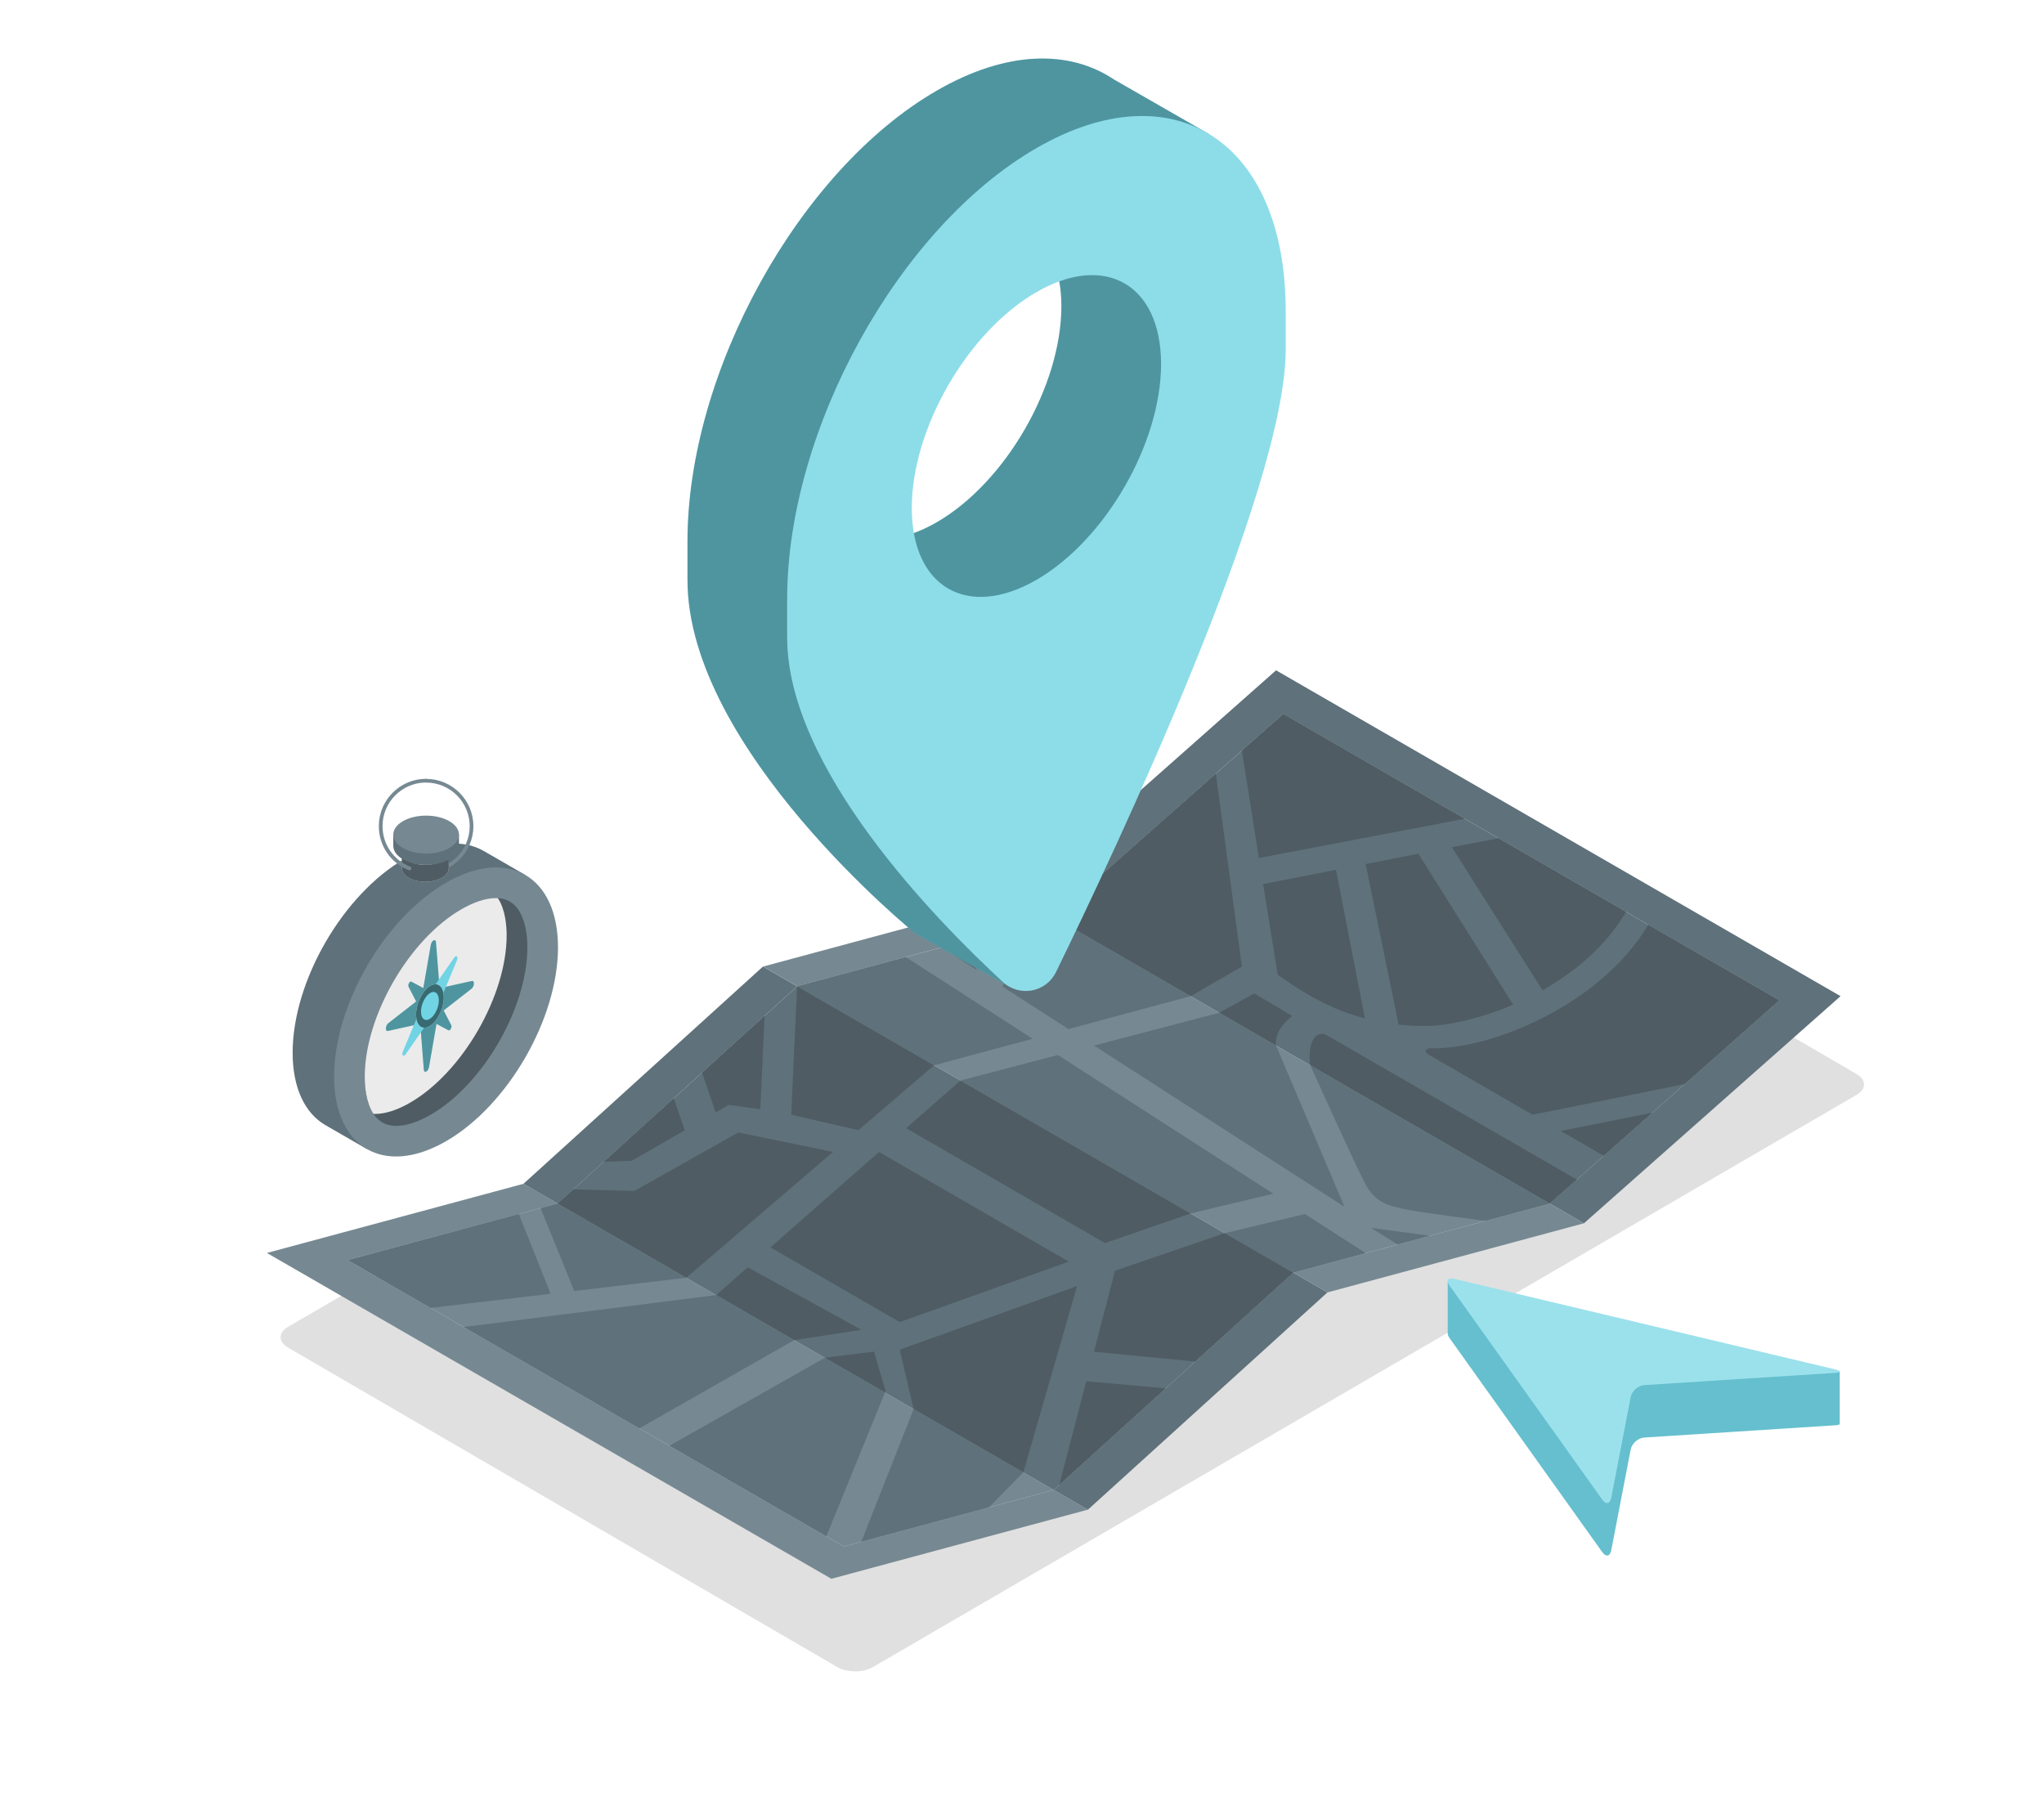 <svg width="454" height="404" viewBox="0 0 454 404" fill="none" xmlns="http://www.w3.org/2000/svg">
<g filter="url(#filter0_f_3165_5002)">
<path d="M185.971 370.31L63.971 299.34C61.791 298.07 61.791 296.01 63.971 294.74L282.481 167.62C284.671 166.35 288.211 166.35 290.391 167.62L412.391 238.59C414.581 239.86 414.581 241.92 412.391 243.19L193.891 370.31C191.701 371.58 188.161 371.58 185.971 370.31Z" fill="#E0E0E0"/>
</g>
<path d="M234.05 330.962L187.43 343.522L77.25 279.912L123.88 267.352L234.05 330.962Z" fill="#768992"/>
<path d="M241.649 335.341L184.659 350.701L59.279 278.321L116.269 262.961L123.879 267.351L77.249 279.911L187.429 343.521L234.049 330.961L241.649 335.341Z" fill="#768992"/>
<path d="M287.239 282.702L234.049 330.962L123.879 267.352L177.059 219.092L287.239 282.702Z" fill="#5F717A"/>
<path d="M294.839 287.091L241.649 335.341L234.049 330.961L287.239 282.701L294.839 287.091Z" fill="#5F717A"/>
<path d="M177.06 219.091L123.88 267.351L116.27 262.961L169.46 214.711L177.06 219.091Z" fill="#5F717A"/>
<path d="M395.209 222.21L344.229 267.35L234.049 203.74L285.029 158.6L395.209 222.21Z" fill="#5F717A"/>
<path d="M408.809 221.28L351.819 271.73L344.229 267.35L395.209 222.21L285.029 158.6L234.049 203.74L226.449 199.35L283.429 148.9L408.809 221.28Z" fill="#5F717A"/>
<path d="M344.229 267.35L287.239 282.7L177.059 219.09L234.049 203.74L344.229 267.35Z" fill="#768992"/>
<path d="M234.049 203.74L177.059 219.09L169.459 214.71L226.449 199.35L234.049 203.74Z" fill="#768992"/>
<path d="M351.818 271.73L294.838 287.09L287.238 282.7L344.228 267.35L351.818 271.73Z" fill="#768992"/>
<path d="M285.038 158.6L275.838 166.74L279.638 190.58L325.338 181.87L285.038 158.6Z" fill="#4F5C63"/>
<path d="M361.16 202.549C356.61 210.259 349.73 215.939 342.61 219.949L322.51 188.209L332.83 186.199L361.16 202.549Z" fill="#4F5C63"/>
<path d="M336.078 223.16C328.708 226.31 321.758 227.75 317.628 227.86C315.168 227.93 312.848 227.83 310.658 227.59L303.338 191.94L315.038 189.66L336.078 223.16Z" fill="#4F5C63"/>
<path d="M303.158 226.22C293.588 223.69 287.378 218.88 283.818 216.54L280.568 196.38L296.738 193.23L303.158 226.22Z" fill="#4F5C63"/>
<path d="M366.128 205.42C354.928 224.11 329.608 233.43 317.628 232.84C317.628 232.84 315.428 233.18 317.628 234.45C319.828 235.72 340.418 247.61 340.418 247.61L374.208 240.8L395.208 222.21L366.128 205.42Z" fill="#4F5C63"/>
<path d="M367.019 247.17L346.689 251.22L356.219 256.73L367.019 247.17Z" fill="#4F5C63"/>
<path d="M275.839 214.709L264.439 221.279L234.049 203.739L270.039 171.869L275.839 214.709Z" fill="#4F5C63"/>
<path d="M350.22 262.029L344.22 267.339L291.03 236.629C290.36 231.849 292.15 228.499 294.83 230.049C297.51 231.609 350.22 262.029 350.22 262.029Z" fill="#4F5C63"/>
<path d="M283.429 232.249L270.809 224.959L278.609 220.689C281.229 222.209 286.979 225.669 286.979 225.669C286.979 225.669 282.869 228.769 283.429 232.249Z" fill="#4F5C63"/>
<path d="M229.359 230.74L207.449 236.64L177.059 219.09L201.179 212.59L229.359 230.74Z" fill="#5F717A"/>
<path d="M221.318 207.17L216.768 215.36L209.148 210.45L221.318 207.17Z" fill="#5F717A"/>
<path d="M264.439 221.28L237.319 228.59L222.629 219.14V219.13L230.649 204.65L234.049 203.74L264.439 221.28Z" fill="#5F717A"/>
<path d="M344.229 267.351L329.989 271.191C329.989 271.191 329.989 271.191 329.979 271.191C329.469 271.121 315.609 269.381 311.739 268.551C307.799 267.721 305.299 266.801 303.239 262.961C301.169 259.121 291.039 236.641 291.039 236.641L344.229 267.351Z" fill="#5F717A"/>
<path d="M298.628 268.071L242.998 232.251L270.818 224.971L283.428 232.251L298.628 268.071Z" fill="#5F717A"/>
<path d="M282.818 265.16L264.438 269.54L213.328 240.04L213.338 240.02L234.978 234.35L282.818 265.16Z" fill="#5F717A"/>
<path d="M303.339 278.36L287.239 282.7L272.039 273.93L289.849 269.67L303.339 278.36Z" fill="#5F717A"/>
<path d="M317.628 274.51L304.488 272.74L310.438 276.45L317.628 274.51Z" fill="#5F717A"/>
<path d="M287.238 282.7L265.478 302.44L242.998 300.25L247.668 282.27L272.038 273.93L287.238 282.7Z" fill="#4F5C63"/>
<path d="M185.009 255.891L152.429 283.831L123.879 267.351L127.349 264.201L140.909 264.561L163.989 251.561L185.009 255.891Z" fill="#4F5C63"/>
<path d="M264.439 269.539L245.439 276.119L201.279 250.609L213.329 240.039L264.439 269.539Z" fill="#4F5C63"/>
<path d="M207.448 236.64L190.668 251.04L175.748 247.6L177.058 219.09L207.448 236.64Z" fill="#4F5C63"/>
<path d="M169.809 225.68L168.869 246.4L161.879 245.41L158.959 247.09L155.939 238.26L169.809 225.68Z" fill="#4F5C63"/>
<path d="M152.079 251.061L140.329 257.841L134.119 258.061L149.639 243.971L152.079 251.061Z" fill="#4F5C63"/>
<path d="M237.379 280.24L199.859 293.67L171.139 277.08L195.249 255.91L237.379 280.24Z" fill="#4F5C63"/>
<path d="M239.219 285.699L227.289 327.059L202.929 312.999V312.989L199.859 299.809L239.219 285.699Z" fill="#4F5C63"/>
<path d="M258.899 308.41L243.749 322.15L235.299 329.82L241.279 306.83L258.899 308.41Z" fill="#4F5C63"/>
<path d="M196.689 309.02L196.569 309.31L183.209 301.61L194.119 300.25L196.689 309.02Z" fill="#4F5C63"/>
<path d="M191.308 295.38L176.408 297.68H176.398L159.078 287.68L166.078 281.52L191.308 295.38Z" fill="#4F5C63"/>
<g opacity="0.2">
<path d="M285.038 158.6L275.838 166.74L279.638 190.58L325.338 181.87L285.038 158.6Z" fill="#4F5C63"/>
<path d="M361.16 202.549C356.61 210.259 349.73 215.939 342.61 219.949L322.51 188.209L332.83 186.199L361.16 202.549Z" fill="#4F5C63"/>
<path d="M336.078 223.16C328.708 226.31 321.758 227.75 317.628 227.86C315.168 227.93 312.848 227.83 310.658 227.59L303.338 191.94L315.038 189.66L336.078 223.16Z" fill="#4F5C63"/>
<path d="M303.158 226.22C293.588 223.69 287.378 218.88 283.818 216.54L280.568 196.38L296.738 193.23L303.158 226.22Z" fill="#4F5C63"/>
<path d="M366.128 205.42C354.928 224.11 329.608 233.43 317.628 232.84C317.628 232.84 315.428 233.18 317.628 234.45C319.828 235.72 340.418 247.61 340.418 247.61L374.208 240.8L395.208 222.21L366.128 205.42Z" fill="#4F5C63"/>
<path d="M367.019 247.17L346.689 251.22L356.219 256.73L367.019 247.17Z" fill="#4F5C63"/>
<path d="M275.839 214.709L264.439 221.279L234.049 203.739L270.039 171.869L275.839 214.709Z" fill="#4F5C63"/>
<path d="M350.22 262.029L344.22 267.339L291.03 236.629C290.36 231.849 292.15 228.499 294.83 230.049C297.51 231.609 350.22 262.029 350.22 262.029Z" fill="#4F5C63"/>
<path d="M283.429 232.249L270.809 224.959L278.609 220.689C281.229 222.209 286.979 225.669 286.979 225.669C286.979 225.669 282.869 228.769 283.429 232.249Z" fill="#4F5C63"/>
</g>
<g opacity="0.2">
<path d="M287.238 282.7L265.478 302.44L242.998 300.25L247.668 282.27L272.038 273.93L287.238 282.7Z" fill="#4F5C63"/>
<path d="M185.009 255.891L152.429 283.831L123.879 267.351L127.349 264.201L140.909 264.561L163.989 251.561L185.009 255.891Z" fill="#4F5C63"/>
<path d="M264.439 269.539L245.439 276.119L201.279 250.609L213.329 240.039L264.439 269.539Z" fill="#4F5C63"/>
<path d="M207.448 236.64L190.668 251.04L175.748 247.6L177.058 219.09L207.448 236.64Z" fill="#4F5C63"/>
<path d="M169.809 225.68L168.869 246.4L161.879 245.41L158.959 247.09L155.939 238.26L169.809 225.68Z" fill="#4F5C63"/>
<path d="M152.079 251.061L140.329 257.841L134.119 258.061L149.639 243.971L152.079 251.061Z" fill="#4F5C63"/>
<path d="M237.379 280.24L199.859 293.67L171.139 277.08L195.249 255.91L237.379 280.24Z" fill="#4F5C63"/>
<path d="M239.219 285.699L227.289 327.059L202.929 312.999V312.989L199.859 299.809L239.219 285.699Z" fill="#4F5C63"/>
<path d="M258.899 308.41L243.749 322.15L235.299 329.82L241.279 306.83L258.899 308.41Z" fill="#4F5C63"/>
<path d="M196.689 309.02L196.569 309.31L183.209 301.61L194.119 300.25L196.689 309.02Z" fill="#4F5C63"/>
<path d="M191.308 295.38L176.408 297.68H176.398L159.078 287.68L166.078 281.52L191.308 295.38Z" fill="#4F5C63"/>
</g>
<path d="M122.31 287.39L95.65 290.53H95.64L77.25 279.91L115.23 269.67L122.31 287.39Z" fill="#5F717A"/>
<path d="M152.43 283.83L127.54 286.77L120.08 268.37L123.88 267.35L152.43 283.83Z" fill="#5F717A"/>
<path d="M176.4 297.68L142 317.29H141.99L102.99 294.77L159.08 287.68L176.4 297.68Z" fill="#5F717A"/>
<path d="M227.291 327.06L219.651 334.84L191.311 342.47L202.931 313L227.291 327.06Z" fill="#5F717A"/>
<path d="M196.569 309.309L183.539 341.269L148.689 321.149L183.209 301.609L196.569 309.309Z" fill="#5F717A"/>
<path d="M268.474 29.741L247.44 17.662C237.401 10.952 223.465 11.236 208.057 20.14C177.475 37.793 152.699 82.621 152.699 120.249V128.818C152.699 166.446 203.309 207.351 203.309 207.351L224.007 219.068C224.007 219.068 211.567 204.9 212.987 201.983C226.536 174.162 263.441 95.603 263.441 64.891V56.323C263.441 49.458 262.616 43.316 261.067 37.947L263.441 39.315L268.474 29.741ZM208.057 116.017C192.779 124.843 180.365 117.694 180.365 100.042C188.598 98.751 209.296 63.42 208.057 52.09C223.336 43.264 235.749 50.413 235.749 68.065C235.724 85.744 223.336 107.19 208.057 116.017Z" fill="#70D4E4"/>
<path opacity="0.3" d="M268.474 29.741L247.44 17.662C237.401 10.952 223.465 11.236 208.057 20.14C177.475 37.793 152.699 82.621 152.699 120.249V128.818C152.699 166.446 203.309 207.351 203.309 207.351L224.007 219.068C224.007 219.068 211.567 204.9 212.987 201.983C226.536 174.162 263.441 95.603 263.441 64.891V56.323C263.441 49.458 262.616 43.316 261.067 37.947L263.441 39.315L268.474 29.741ZM208.057 116.017C192.779 124.843 180.365 117.694 180.365 100.042C188.598 98.751 209.296 63.42 208.057 52.09C223.336 43.264 235.749 50.413 235.749 68.065C235.724 85.744 223.336 107.19 208.057 116.017Z" fill="black"/>
<path d="M285.56 69.094C285.56 31.466 260.784 15.259 230.202 32.912C199.619 50.564 174.844 95.393 174.844 133.021V141.589C174.844 170.572 207.672 204.2 222.769 218.136C226.46 221.543 232.344 220.433 234.538 215.942C247.571 189.257 285.56 108.839 285.56 77.663V69.094ZM230.202 128.814C214.924 137.641 202.51 130.492 202.51 112.839C202.51 95.186 214.898 73.714 230.202 64.888C245.48 56.062 257.894 63.21 257.894 80.863C257.894 98.516 245.48 119.988 230.202 128.814Z" fill="#70D4E4"/>
<path opacity="0.2" d="M285.56 69.094C285.56 31.466 260.784 15.259 230.202 32.912C199.619 50.564 174.844 95.393 174.844 133.021V141.589C174.844 170.572 207.672 204.2 222.769 218.136C226.46 221.543 232.344 220.433 234.538 215.942C247.571 189.257 285.56 108.839 285.56 77.663V69.094ZM230.202 128.814C214.924 137.641 202.51 130.492 202.51 112.839C202.51 95.186 214.898 73.714 230.202 64.888C245.48 56.062 257.894 63.21 257.894 80.863C257.894 98.516 245.48 119.988 230.202 128.814Z" fill="white"/>
<path d="M408.618 316.318V304.66L321.562 284.643V296.287L321.575 296.3C321.588 296.56 321.705 296.871 321.978 297.248L355.886 344.774C356.717 345.943 357.613 345.748 357.886 344.333L362.183 322.03C362.455 320.628 363.831 319.408 365.259 319.317L407.541 316.604C408.255 316.565 408.618 316.461 408.618 316.318Z" fill="#70D4E4"/>
<path opacity="0.1" d="M408.618 316.318V304.66L321.562 284.643V296.287L321.575 296.3C321.588 296.56 321.705 296.871 321.978 297.248L355.886 344.774C356.717 345.943 357.613 345.748 357.886 344.333L362.183 322.03C362.455 320.628 363.831 319.408 365.259 319.317L407.541 316.604C408.255 316.565 408.618 316.461 408.618 316.318Z" fill="black"/>
<path d="M357.886 332.69L362.183 310.387C362.455 308.985 363.831 307.765 365.259 307.674L407.541 304.961C408.969 304.87 408.995 304.532 407.606 304.195L323.017 284.086C321.615 283.748 321.16 284.436 321.991 285.605L355.887 333.118C356.717 334.286 357.613 334.092 357.886 332.69Z" fill="#70D4E4"/>
<path opacity="0.3" d="M357.886 332.69L362.183 310.387C362.455 308.985 363.831 307.765 365.259 307.674L407.541 304.961C408.969 304.87 408.995 304.532 407.606 304.195L323.017 284.086C321.615 283.748 321.16 284.436 321.991 285.605L355.887 333.118C356.717 334.286 357.613 334.092 357.886 332.69Z" fill="white"/>
<path d="M116.569 194.293L107.462 189.037C107.452 189.031 107.441 189.021 107.43 189.015L107.361 188.978V188.983C102.869 186.438 96.688 186.828 89.865 190.769C76.133 198.699 65 217.976 65 233.836C65 241.712 67.749 247.263 72.203 249.883L72.272 249.92C72.283 249.926 72.294 249.931 72.304 249.942L81.411 255.198L82.993 251.038C85.175 250.503 87.485 249.567 89.87 248.188C103.602 240.258 114.735 220.981 114.735 205.121C114.735 202.389 114.398 199.945 113.778 197.795L116.569 194.293Z" fill="#5F717A"/>
<path d="M94.645 194.016C93.319 194.016 92.03 193.775 90.806 193.294C90.592 193.208 90.49 192.973 90.57 192.759C90.656 192.545 90.891 192.444 91.105 192.524C92.228 192.968 93.42 193.192 94.64 193.192C99.976 193.192 104.323 188.85 104.323 183.514C104.323 178.177 99.981 173.835 94.64 173.835C94.41 173.835 94.228 173.648 94.228 173.423C94.228 173.194 94.415 173.012 94.64 173.012C100.431 173.012 105.147 177.723 105.147 183.519C105.152 189.299 100.441 194.016 94.645 194.016Z" fill="#768992"/>
<path d="M99.074 253.503C112.805 245.573 123.938 226.296 123.938 210.436C123.938 194.582 112.805 188.154 99.074 196.079C85.342 204.009 74.209 223.286 74.209 239.146C74.214 255 85.342 261.428 99.074 253.503Z" fill="#768992"/>
<path d="M117.136 210.436C117.136 223.868 107.308 240.894 95.672 247.615C92.854 249.241 90.196 250.102 87.966 250.102C85.566 250.102 83.988 248.984 82.951 247.428C81.266 244.894 81.01 241.188 81.01 239.156C81.004 225.724 90.833 208.698 102.468 201.977C105.286 200.351 107.949 199.49 110.174 199.49C110.313 199.49 110.452 199.496 110.58 199.506C116.489 199.822 117.136 207.217 117.136 210.436Z" fill="#4F5C63"/>
<path d="M112.532 207.778C112.532 221.21 102.704 238.236 91.068 244.952C88.25 246.578 85.587 247.438 83.363 247.438C83.224 247.438 83.085 247.433 82.951 247.422C81.266 244.888 81.01 241.182 81.01 239.15C81.004 225.718 90.833 208.692 102.468 201.971C105.286 200.345 107.949 199.484 110.174 199.484C110.313 199.484 110.452 199.49 110.58 199.5C112.275 202.035 112.532 205.741 112.532 207.778Z" fill="#EBEBEB"/>
<path d="M95.86 220.456L91.368 218.055C91.016 217.867 90.529 218.766 90.748 219.194L93.577 224.664L95.86 220.456Z" fill="#70D4E4"/>
<path d="M95.123 226.46L99.615 228.861C99.968 229.048 100.454 228.15 100.235 227.722L97.406 222.252L95.123 226.46Z" fill="#70D4E4"/>
<path d="M97.721 220.552L96.844 209.312C96.775 208.429 95.866 208.884 95.689 209.895L93.465 222.707L97.721 220.552Z" fill="#70D4E4"/>
<path d="M93.262 226.364L94.139 237.604C94.208 238.486 95.117 238.032 95.294 237.021L97.518 224.209L93.262 226.364Z" fill="#70D4E4"/>
<path d="M94.436 220.906L86.244 227.291C85.597 227.794 85.522 229.146 86.148 229.013L94.083 227.253L94.436 220.906Z" fill="#70D4E4"/>
<path d="M96.537 226.012L104.729 219.628C105.376 219.125 105.451 217.772 104.825 217.906L96.89 219.665L96.537 226.012Z" fill="#70D4E4"/>
<path opacity="0.3" d="M104.827 217.906L97.635 219.5L96.839 209.308C96.769 208.425 95.86 208.88 95.684 209.891L94.021 219.473L91.363 218.051C91.01 217.863 90.524 218.762 90.743 219.189L92.433 222.462L86.24 227.291C85.593 227.793 85.519 229.146 86.144 229.012L93.336 227.419L94.133 237.611C94.203 238.493 95.112 238.039 95.288 237.028L96.951 227.446L99.609 228.868C99.961 229.055 100.448 228.157 100.229 227.729L98.539 224.457L104.731 219.628C105.378 219.125 105.453 217.767 104.827 217.906ZM94.16 225.916L94.304 223.323L95.085 221.884L96.823 221.008L96.678 223.601L95.897 225.039L94.16 225.916Z" fill="black"/>
<path d="M97.515 222.895L101.499 213.296C101.815 212.542 101.36 212.05 100.922 212.676L95.393 220.606L97.515 222.895Z" fill="#70D4E4"/>
<path d="M93.458 224.023L89.474 233.622C89.159 234.376 89.613 234.868 90.052 234.242L95.581 226.312L93.458 224.023Z" fill="#70D4E4"/>
<path d="M92.433 225.008C92.572 222.489 94.059 219.751 95.749 218.901C97.438 218.046 98.695 219.399 98.55 221.917C98.411 224.436 96.925 227.173 95.235 228.024C93.545 228.879 92.289 227.526 92.433 225.008Z" fill="#EBEBEB"/>
<path d="M92.433 225.008C92.572 222.489 94.059 219.751 95.749 218.901C97.438 218.046 98.695 219.399 98.55 221.917C98.411 224.436 96.925 227.173 95.235 228.024C93.545 228.879 92.289 227.526 92.433 225.008Z" fill="#70D4E4"/>
<path opacity="0.5" d="M92.433 225.008C92.572 222.489 94.059 219.751 95.749 218.901C97.438 218.046 98.695 219.399 98.55 221.917C98.411 224.436 96.925 227.173 95.235 228.024C93.545 228.879 92.289 227.526 92.433 225.008Z" fill="black"/>
<path d="M93.519 224.456C93.61 222.83 94.567 221.066 95.658 220.515C96.748 219.964 97.556 220.836 97.465 222.461C97.374 224.087 96.417 225.851 95.326 226.402C94.235 226.953 93.428 226.081 93.519 224.456Z" fill="#70D4E4"/>
<path d="M99.676 189.1H96.981C95.42 188.602 93.511 188.602 91.949 189.1H89.26V192.682H89.276C89.19 193.511 89.688 194.356 90.784 194.992C92.816 196.169 96.115 196.169 98.152 194.992C99.248 194.356 99.751 193.511 99.66 192.682H99.676V189.1Z" fill="#E0E0E0"/>
<path d="M99.676 189.1H96.981C95.42 188.602 93.511 188.602 91.949 189.1H89.26V192.682H89.276C89.19 193.511 89.688 194.356 90.784 194.992C92.816 196.169 96.115 196.169 98.152 194.992C99.248 194.356 99.751 193.511 99.66 192.682H99.676V189.1Z" fill="#4F5C63"/>
<path d="M90.784 186.978C88.752 188.154 88.752 190.058 90.784 191.229C92.816 192.405 96.115 192.405 98.152 191.229C100.184 190.053 100.184 188.149 98.152 186.978C96.12 185.802 92.821 185.802 90.784 186.978Z" fill="#EBEBEB"/>
<path d="M101.939 185.391H98.169C95.982 184.69 93.308 184.69 91.121 185.391H87.352V187.647H87.373C87.25 188.807 87.951 189.995 89.49 190.882C92.341 192.529 96.955 192.529 99.805 190.882C101.34 189.995 102.04 188.807 101.923 187.647H101.944V185.391H101.939Z" fill="#5F717A"/>
<path d="M89.491 182.411C86.641 184.058 86.641 186.721 89.491 188.368C92.341 190.015 96.956 190.015 99.806 188.368C102.656 186.721 102.656 184.058 99.806 182.411C96.956 180.764 92.336 180.764 89.491 182.411Z" fill="#768992"/>
<path d="M90.96 193.32C90.912 193.32 90.859 193.309 90.811 193.293C86.757 191.705 84.143 187.86 84.143 183.507C84.143 177.711 88.853 173 94.645 173C94.874 173 95.056 173.187 95.056 173.412C95.056 173.642 94.869 173.823 94.645 173.823C89.308 173.823 84.966 178.165 84.966 183.502C84.966 187.512 87.378 191.052 91.11 192.517C91.324 192.603 91.425 192.838 91.345 193.052C91.281 193.218 91.126 193.32 90.96 193.32Z" fill="#768992"/>
<defs>
<filter id="filter0_f_3165_5002" x="55.336" y="159.668" width="365.697" height="218.596" filterUnits="userSpaceOnUse" color-interpolation-filters="sRGB">
<feFlood flood-opacity="0" result="BackgroundImageFix"/>
<feBlend mode="normal" in="SourceGraphic" in2="BackgroundImageFix" result="shape"/>
<feGaussianBlur stdDeviation="3.5" result="effect1_foregroundBlur_3165_5002"/>
</filter>
</defs>
</svg>
